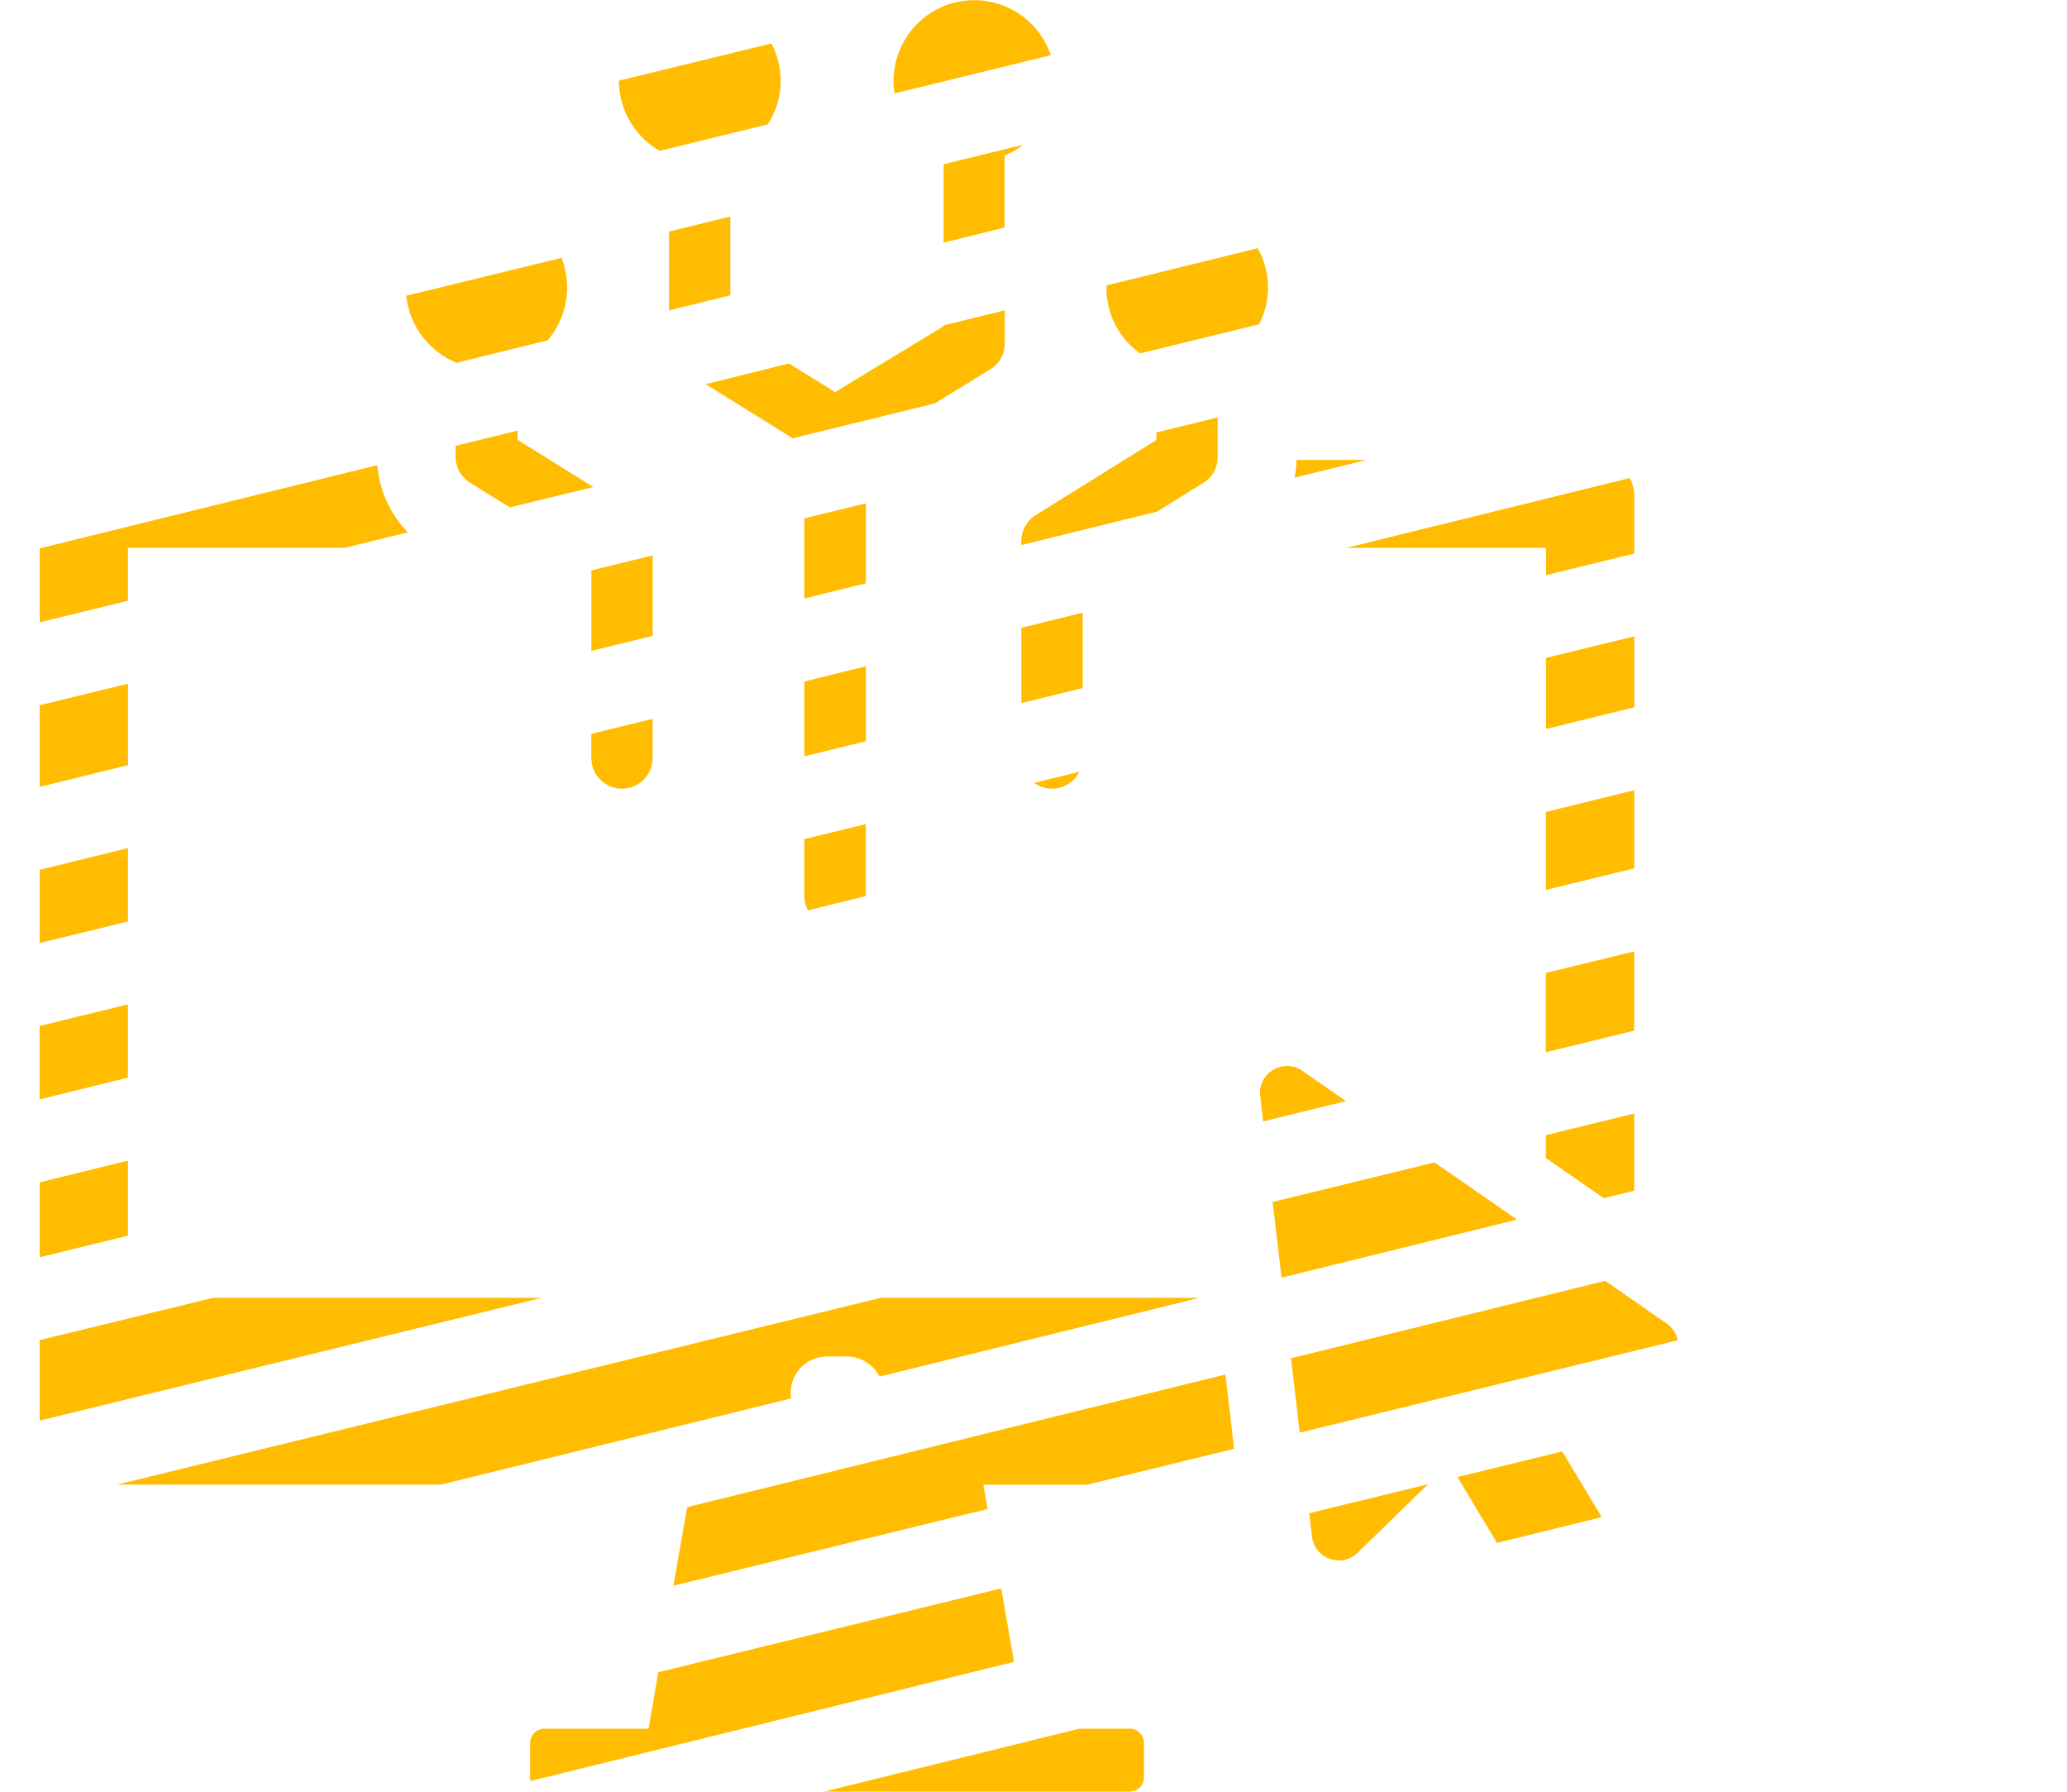 <svg xmlns="http://www.w3.org/2000/svg" width="60" height="52" viewBox="0 0 60 52">
  <g id="Change_Management" data-name="Change Management" transform="translate(-23327 -3541.254)">
    <path id="Subtraction_61" data-name="Subtraction 61" d="M43.369,75.577H34.5l7.415-1.827h1.455a.414.414,0,0,1,.416.41v1.007a.406.406,0,0,1-.235.369l-.166.041Zm-17.388-.309h0a.4.4,0,0,1-.013-.1V74.161a.417.417,0,0,1,.422-.41h3.016l.284-1.64,9.953-2.431.371,2.131L25.982,75.268ZM30.127,69.6v0l.4-2.279,15.624-3.849.252,2.155-4.268,1.043h-3.01l.123.705L30.128,69.6Zm19.321-.732a.79.79,0,0,1-.785-.695l-.079-.676,3.448-.842-2.046,1.992A.766.766,0,0,1,49.447,68.866Zm4.586-.51h0l-1.149-1.911,3.043-.743,1.146,1.906-3.039.749ZM23.39,66.667H13.979l22.168-5.422H45.4L36.11,63.533a1.066,1.066,0,0,0-.944-.584h-.578a1.049,1.049,0,0,0-1.041,1.216l-10.156,2.5Zm24.918-1.509h0L48.055,63l9.119-2.247,1.785,1.238a.771.771,0,0,1,.322.487l-10.971,2.68ZM11.731,64.81h0V62.474l5.039-1.229h9.539L11.732,64.81ZM47.78,60.657h0l-.258-2.193,4.7-1.148,2.393,1.66-6.83,1.683Zm-36.049-.589h0V57.894l2.564-.63v2.179l-2.563.625Zm45.4-1.715h0l-1.678-1.165v-.664l2.564-.627v2.239l-.885.218Zm-9.885-2.229h0l-.085-.726a.769.769,0,0,1,.187-.612.793.793,0,0,1,.593-.269.779.779,0,0,1,.445.142l1.265.877-2.4.588Zm-35.517-.638h0v-2.13l2.564-.626v2.127l-2.563.63Zm43.723-1.369h0v-2.3l2.564-.625v2.3l-2.563.627ZM11.731,50.95h0V48.825l2.564-.632v2.13l-2.563.626ZM34.034,50h0a.889.889,0,0,1-.108-.425V47.933l1.786-.436v2.09L34.035,50Zm21.42-.6h0V47.145l2.564-.63v2.267l-2.563.625ZM41.116,46.469A.885.885,0,0,1,40.6,46.3l1.311-.32A.887.887,0,0,1,41.116,46.469Zm-12.483,0a.89.89,0,0,1-.888-.89v-.7l1.779-.438v1.138A.892.892,0,0,1,28.633,46.469Zm-16.9-.051h0V44.047l2.564-.626v2.365l-2.563.631Zm22.195-.89h0v-2.17l1.786-.44v2.175l-1.784.436Zm21.528-.791h0V42.674l2.564-.626v2.059l-2.563.63Zm-15.229-.748h0V41.8l1.781-.439v2.188l-1.78.435Zm-12.48-1.517h0V40.134l1.779-.435v2.334l-1.778.438Zm-16.014-.831h0V39.495l9.8-2.414a3.173,3.173,0,0,0,.886,1.95l-1.828.447H14.295v1.537l-2.563.626Zm22.195-.692h0V38.624l1.786-.436v2.321l-1.784.44Zm21.528-.681h0v-.789H49.67l8.216-2.024a1.01,1.01,0,0,1,.132.5v1.692l-2.563.626ZM40.225,39.4h0v-.122a.9.9,0,0,1,.422-.75l3.5-2.178v-.219l1.779-.435v1.151a.863.863,0,0,1-.422.75l-1.338.832-3.942.971ZM25.381,38.306h0l-1.15-.713a.9.9,0,0,1-.428-.75V36.52l1.8-.443v.268l2.2,1.369-2.42.591Zm22.778-.864v0a3.169,3.169,0,0,0,.057-.515h2.04l-2.1.516ZM33.59,36.3h0l-2.524-1.57,2.416-.6,1.34.829,3.154-1.914v-.022l1.769-.436v.955a.875.875,0,0,1-.427.761l-1.607.986L33.591,36.3ZM23.8,34.113h0v-.019a2.371,2.371,0,0,1-1.428-1.93l4.51-1.1a2.191,2.191,0,0,1,.1.34,2.351,2.351,0,0,1-.507,2.054l-2.678.66Zm19.877-.276h0a2.325,2.325,0,0,1-.978-1.972l4.388-1.081a2.349,2.349,0,0,1,.3,1.154,2.283,2.283,0,0,1-.263,1.056l-3.448.842ZM30,32.584h0V30.3l1.779-.435v2.285l-1.778.438Zm7.972-1.964h0V28.346l2.311-.565a2.365,2.365,0,0,1-.542.31v2.093l-1.768.436ZM29.73,27.957h0a2.352,2.352,0,0,1-1.185-2.035l4.427-1.08a2.321,2.321,0,0,1-.106,2.348l-3.136.767Zm6.817-1.667h0a2.391,2.391,0,0,1-.028-.364,2.342,2.342,0,0,1,4.562-.744l-4.533,1.109Z" transform="translate(23316.42 3517.674)" fill="#ffbc00"/>
    <rect id="Rectangle_1678" data-name="Rectangle 1678" width="60" height="52" transform="translate(23327 3541.254)" fill="none"/>
  </g>
</svg>
